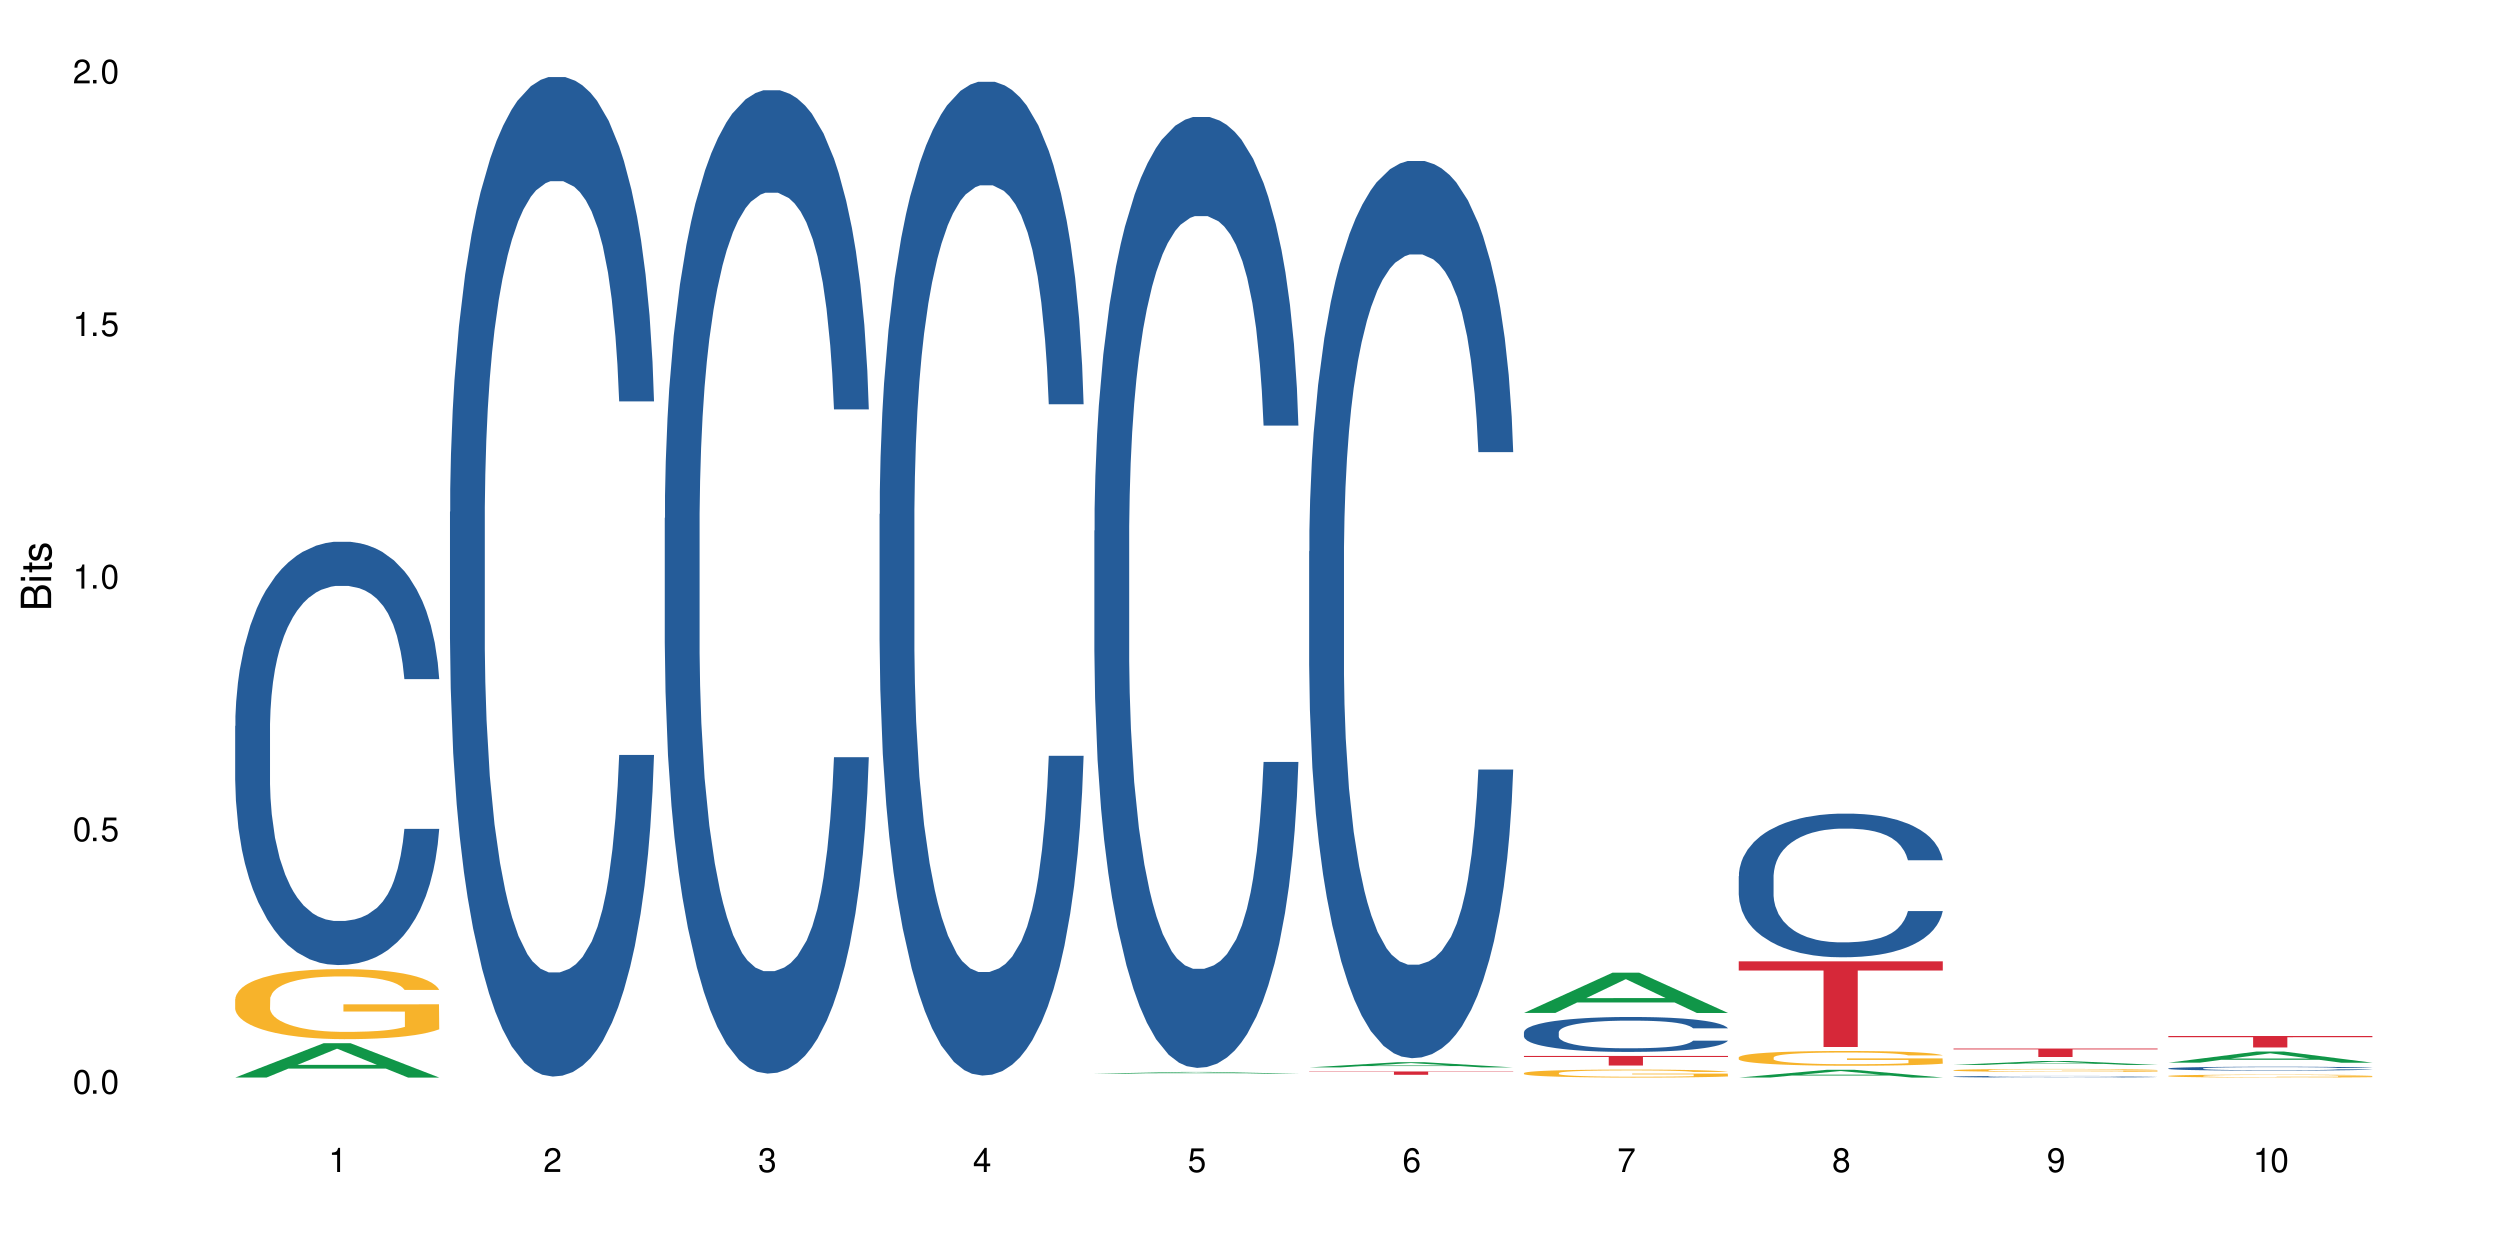 <?xml version="1.0" encoding="UTF-8"?>
<svg xmlns="http://www.w3.org/2000/svg" xmlns:xlink="http://www.w3.org/1999/xlink" width="720" height="360" viewBox="0 0 720 360">
<defs>
<g>
<g id="glyph-0-0">
</g>
<g id="glyph-0-1">
<path d="M 2.641 -6.938 C 2 -6.938 1.422 -6.656 1.078 -6.172 C 0.641 -5.562 0.406 -4.641 0.406 -3.359 C 0.406 -1.016 1.188 0.219 2.641 0.219 C 4.078 0.219 4.859 -1.016 4.859 -3.297 C 4.859 -4.641 4.656 -5.547 4.203 -6.172 C 3.844 -6.656 3.281 -6.938 2.641 -6.938 Z M 2.641 -6.188 C 3.547 -6.188 4 -5.25 4 -3.375 C 4 -1.406 3.562 -0.484 2.625 -0.484 C 1.734 -0.484 1.281 -1.438 1.281 -3.344 C 1.281 -5.25 1.734 -6.188 2.641 -6.188 Z M 2.641 -6.188 "/>
</g>
<g id="glyph-0-2">
<path d="M 1.828 -1 L 0.828 -1 L 0.828 0 L 1.828 0 Z M 1.828 -1 "/>
</g>
<g id="glyph-0-3">
<path d="M 4.562 -6.797 L 1.062 -6.797 L 0.547 -3.094 L 1.328 -3.094 C 1.719 -3.562 2.047 -3.734 2.578 -3.734 C 3.484 -3.734 4.062 -3.109 4.062 -2.094 C 4.062 -1.125 3.484 -0.531 2.578 -0.531 C 1.828 -0.531 1.375 -0.906 1.188 -1.672 L 0.328 -1.672 C 0.453 -1.109 0.547 -0.844 0.75 -0.594 C 1.125 -0.078 1.828 0.219 2.594 0.219 C 3.969 0.219 4.922 -0.781 4.922 -2.219 C 4.922 -3.562 4.031 -4.484 2.719 -4.484 C 2.25 -4.484 1.859 -4.359 1.469 -4.062 L 1.734 -5.969 L 4.562 -5.969 Z M 4.562 -6.797 "/>
</g>
<g id="glyph-0-4">
<path d="M 2.484 -4.938 L 2.484 0 L 3.328 0 L 3.328 -6.938 L 2.766 -6.938 C 2.469 -5.875 2.281 -5.734 0.984 -5.562 L 0.984 -4.938 Z M 2.484 -4.938 "/>
</g>
<g id="glyph-0-5">
<path d="M 4.859 -0.828 L 1.281 -0.828 C 1.359 -1.406 1.672 -1.781 2.5 -2.281 L 3.469 -2.828 C 4.406 -3.344 4.906 -4.062 4.906 -4.906 C 4.906 -5.484 4.672 -6.031 4.266 -6.406 C 3.859 -6.766 3.375 -6.938 2.719 -6.938 C 1.859 -6.938 1.219 -6.625 0.844 -6.031 C 0.609 -5.672 0.5 -5.234 0.484 -4.531 L 1.328 -4.531 C 1.359 -5.016 1.406 -5.281 1.531 -5.516 C 1.75 -5.938 2.188 -6.203 2.703 -6.203 C 3.469 -6.203 4.031 -5.641 4.031 -4.891 C 4.031 -4.344 3.719 -3.859 3.125 -3.516 L 2.234 -3 C 0.812 -2.172 0.406 -1.531 0.328 -0.016 L 4.859 -0.016 Z M 4.859 -0.828 "/>
</g>
<g id="glyph-0-6">
<path d="M 2.125 -3.188 L 2.578 -3.188 C 3.5 -3.188 3.984 -2.766 3.984 -1.922 C 3.984 -1.062 3.469 -0.531 2.594 -0.531 C 1.656 -0.531 1.203 -1 1.156 -2.016 L 0.312 -2.016 C 0.344 -1.453 0.438 -1.094 0.609 -0.781 C 0.953 -0.109 1.625 0.219 2.547 0.219 C 3.953 0.219 4.859 -0.625 4.859 -1.938 C 4.859 -2.828 4.516 -3.297 3.703 -3.594 C 4.344 -3.844 4.656 -4.328 4.656 -5.031 C 4.656 -6.219 3.875 -6.938 2.578 -6.938 C 1.203 -6.938 0.484 -6.172 0.453 -4.703 L 1.297 -4.703 C 1.312 -5.125 1.344 -5.359 1.453 -5.578 C 1.641 -5.969 2.062 -6.203 2.594 -6.203 C 3.344 -6.203 3.797 -5.75 3.797 -5 C 3.797 -4.516 3.609 -4.219 3.25 -4.047 C 3.016 -3.953 2.703 -3.922 2.125 -3.906 Z M 2.125 -3.188 "/>
</g>
<g id="glyph-0-7">
<path d="M 3.141 -1.672 L 3.141 0 L 3.984 0 L 3.984 -1.672 L 4.984 -1.672 L 4.984 -2.438 L 3.984 -2.438 L 3.984 -6.938 L 3.359 -6.938 L 0.266 -2.578 L 0.266 -1.672 Z M 3.141 -2.438 L 1 -2.438 L 3.141 -5.5 Z M 3.141 -2.438 "/>
</g>
<g id="glyph-0-8">
<path d="M 4.781 -5.125 C 4.609 -6.266 3.891 -6.938 2.844 -6.938 C 2.094 -6.938 1.422 -6.578 1.031 -5.953 C 0.594 -5.266 0.406 -4.422 0.406 -3.172 C 0.406 -2 0.578 -1.25 0.984 -0.641 C 1.359 -0.078 1.953 0.219 2.703 0.219 C 3.984 0.219 4.922 -0.75 4.922 -2.094 C 4.922 -3.375 4.062 -4.281 2.844 -4.281 C 2.172 -4.281 1.641 -4.031 1.281 -3.516 C 1.281 -5.234 1.828 -6.188 2.797 -6.188 C 3.391 -6.188 3.797 -5.797 3.938 -5.125 Z M 2.734 -3.531 C 3.547 -3.531 4.062 -2.953 4.062 -2.031 C 4.062 -1.156 3.484 -0.531 2.703 -0.531 C 1.922 -0.531 1.328 -1.188 1.328 -2.078 C 1.328 -2.938 1.906 -3.531 2.734 -3.531 Z M 2.734 -3.531 "/>
</g>
<g id="glyph-0-9">
<path d="M 4.984 -6.797 L 0.438 -6.797 L 0.438 -5.969 L 4.109 -5.969 C 2.5 -3.656 1.828 -2.234 1.328 0 L 2.219 0 C 2.594 -2.172 3.453 -4.047 4.984 -6.094 Z M 4.984 -6.797 "/>
</g>
<g id="glyph-0-10">
<path d="M 3.75 -3.656 C 4.469 -4.094 4.688 -4.438 4.688 -5.078 C 4.688 -6.172 3.844 -6.938 2.641 -6.938 C 1.438 -6.938 0.594 -6.172 0.594 -5.094 C 0.594 -4.438 0.812 -4.094 1.516 -3.656 C 0.734 -3.266 0.359 -2.703 0.359 -1.922 C 0.359 -0.656 1.281 0.219 2.641 0.219 C 3.984 0.219 4.922 -0.656 4.922 -1.922 C 4.922 -2.703 4.531 -3.266 3.75 -3.656 Z M 2.641 -6.188 C 3.359 -6.188 3.812 -5.75 3.812 -5.062 C 3.812 -4.406 3.344 -3.984 2.641 -3.984 C 1.922 -3.984 1.453 -4.406 1.453 -5.078 C 1.453 -5.75 1.922 -6.188 2.641 -6.188 Z M 2.641 -3.266 C 3.484 -3.266 4.062 -2.719 4.062 -1.906 C 4.062 -1.078 3.484 -0.531 2.625 -0.531 C 1.797 -0.531 1.219 -1.094 1.219 -1.906 C 1.219 -2.719 1.781 -3.266 2.641 -3.266 Z M 2.641 -3.266 "/>
</g>
<g id="glyph-0-11">
<path d="M 0.516 -1.578 C 0.672 -0.453 1.406 0.219 2.438 0.219 C 3.188 0.219 3.859 -0.141 4.266 -0.766 C 4.688 -1.453 4.891 -2.297 4.891 -3.547 C 4.891 -4.719 4.703 -5.453 4.312 -6.078 C 3.938 -6.641 3.344 -6.938 2.594 -6.938 C 1.297 -6.938 0.359 -5.969 0.359 -4.625 C 0.359 -3.344 1.234 -2.453 2.453 -2.453 C 3.094 -2.453 3.578 -2.672 4.016 -3.203 C 4 -1.484 3.469 -0.531 2.5 -0.531 C 1.906 -0.531 1.484 -0.906 1.359 -1.578 Z M 2.578 -6.203 C 3.375 -6.203 3.969 -5.531 3.969 -4.641 C 3.969 -3.797 3.391 -3.188 2.547 -3.188 C 1.734 -3.188 1.234 -3.766 1.234 -4.688 C 1.234 -5.562 1.797 -6.203 2.578 -6.203 Z M 2.578 -6.203 "/>
</g>
<g id="glyph-1-0">
</g>
<g id="glyph-1-1">
<path d="M 0 -0.953 L 0 -4.891 C 0 -5.719 -0.234 -6.344 -0.734 -6.797 C -1.188 -7.234 -1.812 -7.469 -2.5 -7.469 C -3.547 -7.469 -4.188 -7 -4.625 -5.875 C -4.984 -6.688 -5.625 -7.094 -6.531 -7.094 C -7.172 -7.094 -7.734 -6.859 -8.141 -6.391 C -8.562 -5.922 -8.75 -5.344 -8.75 -4.5 L -8.75 -0.953 Z M -4.984 -2.062 L -7.766 -2.062 L -7.766 -4.219 C -7.766 -4.844 -7.688 -5.203 -7.453 -5.5 C -7.219 -5.812 -6.859 -5.969 -6.375 -5.969 C -5.891 -5.969 -5.531 -5.812 -5.297 -5.5 C -5.062 -5.203 -4.984 -4.844 -4.984 -4.219 Z M -0.984 -2.062 L -4 -2.062 L -4 -4.781 C -4 -5.766 -3.438 -6.359 -2.484 -6.359 C -1.547 -6.359 -0.984 -5.766 -0.984 -4.781 Z M -0.984 -2.062 "/>
</g>
<g id="glyph-1-2">
<path d="M -6.281 -1.797 L -6.281 -0.797 L 0 -0.797 L 0 -1.797 Z M -8.75 -1.797 L -8.75 -0.797 L -7.484 -0.797 L -7.484 -1.797 Z M -8.75 -1.797 "/>
</g>
<g id="glyph-1-3">
<path d="M -6.281 -3.047 L -6.281 -2.016 L -8.016 -2.016 L -8.016 -1.016 L -6.281 -1.016 L -6.281 -0.172 L -5.469 -0.172 L -5.469 -1.016 L -0.719 -1.016 C -0.078 -1.016 0.281 -1.453 0.281 -2.234 C 0.281 -2.5 0.25 -2.719 0.188 -3.047 L -0.641 -3.047 C -0.609 -2.906 -0.594 -2.766 -0.594 -2.562 C -0.594 -2.141 -0.719 -2.016 -1.156 -2.016 L -5.469 -2.016 L -5.469 -3.047 Z M -6.281 -3.047 "/>
</g>
<g id="glyph-1-4">
<path d="M -4.531 -5.25 C -5.766 -5.25 -6.469 -4.422 -6.469 -2.969 C -6.469 -1.516 -5.719 -0.562 -4.547 -0.562 C -3.562 -0.562 -3.094 -1.062 -2.734 -2.562 L -2.516 -3.484 C -2.344 -4.188 -2.094 -4.469 -1.641 -4.469 C -1.047 -4.469 -0.641 -3.875 -0.641 -3 C -0.641 -2.453 -0.797 -2 -1.062 -1.75 C -1.25 -1.594 -1.422 -1.531 -1.875 -1.469 L -1.875 -0.406 C -0.422 -0.453 0.281 -1.266 0.281 -2.922 C 0.281 -4.5 -0.5 -5.516 -1.719 -5.516 C -2.656 -5.516 -3.172 -4.984 -3.469 -3.734 L -3.703 -2.766 C -3.891 -1.953 -4.156 -1.609 -4.594 -1.609 C -5.188 -1.609 -5.547 -2.125 -5.547 -2.938 C -5.547 -3.75 -5.203 -4.172 -4.531 -4.203 Z M -4.531 -5.25 "/>
</g>
</g>
</defs>
<rect x="-72" y="-36" width="864" height="432" fill="rgb(100%, 100%, 100%)" fill-opacity="1"/>
<path fill-rule="nonzero" fill="rgb(6.275%, 58.824%, 28.235%)" fill-opacity="1" d="M 67.73 310.328 L 67.793 310.32 L 93.223 300.438 L 100.945 300.438 L 126.5 310.34 L 117.52 310.34 L 111.117 307.754 L 83.051 307.754 L 76.773 310.328 L 67.73 310.328 L 85.75 306.684 L 108.543 306.676 L 97.176 302.055 L 97.051 302.047 L 96.926 302.074 L 85.688 306.676 L 85.75 306.684 Z M 67.73 310.328 "/>
<path fill-rule="nonzero" fill="rgb(14.51%, 36.078%, 60%)" fill-opacity="1" d="M 67.73 209.078 L 67.801 208.969 L 67.801 206.293 L 68.02 202.059 L 68.52 196.711 L 69.02 193.031 L 70.312 186.457 L 72.102 180.109 L 73.965 175.203 L 75.328 172.309 L 76.547 170.078 L 79.34 165.957 L 81.133 163.84 L 83.066 161.945 L 85.434 160.051 L 87.152 158.938 L 91.023 157.152 L 93.891 156.375 L 96.113 156.039 L 100.914 156.039 L 103.781 156.484 L 105.859 157.043 L 108.152 157.934 L 110.086 158.938 L 113.457 161.387 L 116.465 164.508 L 117.828 166.289 L 119.977 169.746 L 121.625 173.086 L 122.773 175.984 L 124.062 180.109 L 125.207 185.121 L 126.07 190.805 L 126.5 195.598 L 116.465 195.598 L 115.965 191.141 L 115.391 187.684 L 114.316 183.117 L 113.238 179.887 L 111.734 176.652 L 110.375 174.535 L 108.512 172.418 L 106.863 171.082 L 105.141 170.078 L 103.492 169.41 L 100.34 168.742 L 96.684 168.742 L 95.324 168.965 L 92.527 169.855 L 91.023 170.637 L 88.871 172.195 L 87.367 173.645 L 85.578 175.875 L 84.359 177.77 L 82.852 180.664 L 81.777 183.227 L 80.559 186.906 L 79.844 189.691 L 79.199 192.809 L 78.625 196.488 L 78.195 200.387 L 77.906 204.512 L 77.766 208.52 L 77.766 225.793 L 77.906 229.805 L 78.266 234.484 L 79.199 241.281 L 80.559 247.188 L 82.137 251.867 L 83.641 255.207 L 84.5 256.77 L 85.648 258.551 L 87.441 260.781 L 90.02 263.008 L 91.523 263.898 L 93.816 264.793 L 96.184 265.238 L 99.336 265.238 L 102.133 264.793 L 103.996 264.234 L 105.93 263.344 L 108.582 261.449 L 110.23 259.664 L 111.664 257.547 L 112.738 255.43 L 113.457 253.648 L 114.531 250.195 L 115.391 246.406 L 116.035 242.508 L 116.465 238.719 L 126.5 238.719 L 126.07 243.176 L 125.422 247.52 L 124.777 250.75 L 123.777 254.652 L 122.629 258.105 L 120.98 262.004 L 119.617 264.566 L 117.828 267.355 L 116.18 269.473 L 114.387 271.363 L 111.734 273.594 L 110.016 274.707 L 108.152 275.711 L 105.93 276.602 L 103.137 277.383 L 100.125 277.828 L 97.328 277.938 L 94.32 277.715 L 92.098 277.27 L 89.16 276.27 L 85.504 274.262 L 82.852 272.145 L 80.773 270.027 L 78.984 267.801 L 76.977 264.793 L 74.395 259.887 L 72.82 256.102 L 71.746 252.98 L 70.527 248.633 L 69.664 244.734 L 68.664 238.496 L 67.945 230.582 L 67.73 224.453 Z M 67.73 209.078 "/>
<path fill-rule="nonzero" fill="rgb(96.863%, 70.196%, 16.863%)" fill-opacity="1" d="M 67.73 287.742 L 67.801 287.723 L 67.801 287.355 L 68.09 286.523 L 68.805 285.383 L 69.738 284.441 L 70.742 283.703 L 71.387 283.316 L 72.461 282.766 L 73.395 282.359 L 75.758 281.531 L 78.77 280.754 L 80.418 280.422 L 82.281 280.109 L 84.93 279.762 L 86.148 279.633 L 89.875 279.336 L 94.105 279.152 L 98.762 279.098 L 100.914 279.113 L 103.852 279.188 L 107.863 279.391 L 110.16 279.574 L 111.949 279.762 L 113.812 280 L 116.105 280.367 L 118.258 280.812 L 119.977 281.254 L 121.695 281.805 L 123.129 282.395 L 124.348 283.039 L 125.422 283.816 L 126.07 284.461 L 126.5 285.105 L 116.535 285.105 L 115.965 284.461 L 115.32 283.961 L 114.242 283.355 L 113.168 282.91 L 112.094 282.562 L 110.086 282.082 L 108.367 281.789 L 106.215 281.531 L 104.137 281.363 L 101.773 281.254 L 100.34 281.215 L 96.543 281.215 L 93.102 281.344 L 91.094 281.492 L 89.66 281.641 L 87.656 281.918 L 86.438 282.137 L 85.719 282.285 L 83.57 282.855 L 82.137 283.371 L 81.348 283.723 L 80.344 284.277 L 79.629 284.773 L 78.84 285.512 L 78.41 286.062 L 77.836 287.316 L 77.766 290.637 L 77.98 291.336 L 78.41 292.09 L 78.984 292.754 L 79.844 293.453 L 80.703 293.988 L 82.207 294.707 L 83.496 295.188 L 84.5 295.5 L 86.438 296 L 87.227 296.164 L 89.09 296.496 L 91.023 296.754 L 93.387 296.977 L 95.18 297.086 L 98.047 297.18 L 101.703 297.18 L 106 297.066 L 108.727 296.922 L 110.59 296.773 L 111.809 296.645 L 113.312 296.441 L 114.387 296.258 L 115.391 296.055 L 116.609 295.742 L 116.609 291.336 L 98.906 291.316 L 98.906 289.254 L 126.426 289.234 L 126.5 296.441 L 124.992 296.938 L 123.129 297.418 L 121.34 297.785 L 119.477 298.102 L 116.824 298.449 L 114.672 298.672 L 111.375 298.93 L 108.367 299.094 L 105.215 299.207 L 102.418 299.262 L 99.121 299.281 L 96.184 299.242 L 93.031 299.133 L 90.52 298.984 L 88.227 298.801 L 85.934 298.562 L 83.066 298.172 L 81.203 297.859 L 79.27 297.473 L 77.336 297.012 L 75.613 296.516 L 74.469 296.129 L 73.32 295.684 L 72.102 295.133 L 70.957 294.504 L 70.098 293.934 L 69.309 293.289 L 68.734 292.68 L 68.16 291.852 L 67.875 291.188 L 67.73 290.617 Z M 67.73 287.742 "/>
<path fill-rule="nonzero" fill="rgb(14.51%, 36.078%, 60%)" fill-opacity="1" d="M 129.594 147.438 L 129.664 147.172 L 129.664 140.859 L 129.879 130.859 L 130.379 118.23 L 130.883 109.547 L 132.172 94.023 L 133.965 79.023 L 135.828 67.445 L 137.188 60.605 L 138.406 55.344 L 141.203 45.605 L 142.992 40.609 L 144.93 36.133 L 147.293 31.66 L 149.016 29.031 L 152.883 24.82 L 155.75 22.977 L 157.973 22.188 L 162.773 22.188 L 165.641 23.242 L 167.719 24.559 L 170.012 26.66 L 171.949 29.031 L 175.316 34.82 L 178.324 42.188 L 179.688 46.395 L 181.836 54.555 L 183.484 62.445 L 184.633 69.289 L 185.922 79.023 L 187.07 90.863 L 187.93 104.285 L 188.359 115.598 L 178.324 115.598 L 177.824 105.074 L 177.25 96.918 L 176.176 86.129 L 175.102 78.496 L 173.598 70.867 L 172.234 65.867 L 170.371 60.867 L 168.723 57.711 L 167.004 55.344 L 165.355 53.766 L 162.199 52.184 L 158.547 52.184 L 157.184 52.711 L 154.391 54.816 L 152.883 56.66 L 150.734 60.344 L 149.23 63.762 L 147.438 69.023 L 146.219 73.5 L 144.715 80.34 L 143.641 86.391 L 142.422 95.074 L 141.703 101.652 L 141.059 109.02 L 140.484 117.703 L 140.055 126.914 L 139.77 136.648 L 139.625 146.121 L 139.625 186.906 L 139.77 196.379 L 140.129 207.43 L 141.059 223.48 L 142.422 237.426 L 143.996 248.477 L 145.504 256.371 L 146.363 260.055 L 147.508 264.266 L 149.301 269.527 L 151.879 274.789 L 153.387 276.895 L 155.68 279 L 158.043 280.055 L 161.199 280.055 L 163.992 279 L 165.855 277.684 L 167.789 275.578 L 170.441 271.105 L 172.09 266.895 L 173.523 261.898 L 174.598 256.898 L 175.316 252.688 L 176.391 244.531 L 177.25 235.586 L 177.895 226.375 L 178.324 217.43 L 188.359 217.43 L 187.93 227.953 L 187.285 238.215 L 186.641 245.848 L 185.637 255.055 L 184.488 263.211 L 182.84 272.422 L 181.48 278.473 L 179.688 285.051 L 178.039 290.051 L 176.246 294.523 L 173.598 299.789 L 171.875 302.418 L 170.012 304.785 L 167.789 306.891 L 164.996 308.734 L 161.984 309.785 L 159.191 310.051 L 156.18 309.523 L 153.957 308.469 L 151.02 306.102 L 147.367 301.367 L 144.715 296.367 L 142.637 291.367 L 140.844 286.105 L 138.836 279 L 136.258 267.422 L 134.68 258.477 L 133.605 251.109 L 132.387 240.848 L 131.527 231.637 L 130.523 216.902 L 129.809 198.219 L 129.594 183.75 Z M 129.594 147.438 "/>
<path fill-rule="nonzero" fill="rgb(14.51%, 36.078%, 60%)" fill-opacity="1" d="M 191.453 149.223 L 191.523 148.961 L 191.523 142.75 L 191.738 132.914 L 192.242 120.488 L 192.742 111.945 L 194.031 96.672 L 195.824 81.918 L 197.688 70.527 L 199.051 63.797 L 200.27 58.621 L 203.062 49.043 L 204.855 44.125 L 206.789 39.723 L 209.156 35.324 L 210.875 32.734 L 214.746 28.594 L 217.613 26.781 L 219.832 26.004 L 224.637 26.004 L 227.5 27.039 L 229.582 28.332 L 231.875 30.406 L 233.809 32.734 L 237.176 38.43 L 240.188 45.676 L 241.547 49.82 L 243.699 57.844 L 245.348 65.609 L 246.492 72.34 L 247.785 81.918 L 248.93 93.566 L 249.789 106.77 L 250.219 117.898 L 240.188 117.898 L 239.684 107.543 L 239.113 99.52 L 238.035 88.906 L 236.961 81.398 L 235.457 73.895 L 234.094 68.977 L 232.23 64.055 L 230.582 60.949 L 228.863 58.621 L 227.215 57.066 L 224.062 55.516 L 220.406 55.516 L 219.043 56.031 L 216.25 58.102 L 214.746 59.914 L 212.594 63.539 L 211.09 66.902 L 209.297 72.082 L 208.078 76.48 L 206.574 83.211 L 205.5 89.164 L 204.281 97.707 L 203.566 104.18 L 202.918 111.426 L 202.348 119.969 L 201.918 129.031 L 201.629 138.609 L 201.484 147.926 L 201.484 188.051 L 201.629 197.367 L 201.988 208.242 L 202.918 224.031 L 204.281 237.75 L 205.859 248.621 L 207.363 256.391 L 208.223 260.012 L 209.371 264.156 L 211.16 269.332 L 213.742 274.508 L 215.246 276.578 L 217.539 278.652 L 219.906 279.688 L 223.059 279.688 L 225.852 278.652 L 227.715 277.355 L 229.652 275.285 L 232.305 270.887 L 233.953 266.742 L 235.387 261.824 L 236.461 256.906 L 237.176 252.766 L 238.254 244.738 L 239.113 235.938 L 239.758 226.879 L 240.188 218.078 L 250.219 218.078 L 249.789 228.434 L 249.145 238.527 L 248.5 246.035 L 247.496 255.094 L 246.352 263.117 L 244.703 272.18 L 243.34 278.133 L 241.547 284.605 L 239.898 289.523 L 238.109 293.922 L 235.457 299.102 L 233.738 301.688 L 231.875 304.02 L 229.652 306.09 L 226.855 307.902 L 223.848 308.938 L 221.051 309.195 L 218.043 308.68 L 215.82 307.645 L 212.883 305.312 L 209.227 300.652 L 206.574 295.734 L 204.496 290.816 L 202.703 285.641 L 200.699 278.652 L 198.117 267.262 L 196.543 258.461 L 195.465 251.211 L 194.246 241.117 L 193.387 232.055 L 192.383 217.559 L 191.668 199.18 L 191.453 184.945 Z M 191.453 149.223 "/>
<path fill-rule="nonzero" fill="rgb(14.51%, 36.078%, 60%)" fill-opacity="1" d="M 253.312 148.086 L 253.387 147.824 L 253.387 141.543 L 253.602 131.602 L 254.102 119.047 L 254.605 110.414 L 255.895 94.977 L 257.684 80.066 L 259.547 68.555 L 260.91 61.754 L 262.129 56.52 L 264.922 46.84 L 266.715 41.871 L 268.652 37.422 L 271.016 32.977 L 272.734 30.359 L 276.605 26.172 L 279.473 24.34 L 281.695 23.559 L 286.496 23.559 L 289.363 24.602 L 291.441 25.91 L 293.734 28.004 L 295.668 30.359 L 299.039 36.113 L 302.047 43.441 L 303.41 47.625 L 305.559 55.734 L 307.207 63.582 L 308.355 70.387 L 309.645 80.066 L 310.793 91.84 L 311.652 105.18 L 312.082 116.43 L 302.047 116.43 L 301.547 105.965 L 300.973 97.855 L 299.898 87.129 L 298.824 79.543 L 297.316 71.957 L 295.957 66.984 L 294.094 62.016 L 292.445 58.875 L 290.723 56.52 L 289.074 54.949 L 285.922 53.379 L 282.266 53.379 L 280.906 53.902 L 278.109 55.996 L 276.605 57.828 L 274.457 61.492 L 272.949 64.891 L 271.16 70.125 L 269.941 74.57 L 268.434 81.375 L 267.359 87.391 L 266.141 96.023 L 265.426 102.562 L 264.781 109.891 L 264.207 118.523 L 263.777 127.68 L 263.492 137.359 L 263.348 146.777 L 263.348 187.328 L 263.492 196.746 L 263.848 207.734 L 264.781 223.691 L 266.141 237.559 L 267.719 248.547 L 269.223 256.395 L 270.082 260.055 L 271.23 264.242 L 273.023 269.473 L 275.602 274.707 L 277.105 276.801 L 279.402 278.891 L 281.766 279.938 L 284.918 279.938 L 287.715 278.891 L 289.578 277.586 L 291.512 275.492 L 294.164 271.043 L 295.812 266.859 L 297.246 261.887 L 298.32 256.918 L 299.039 252.73 L 300.113 244.621 L 300.973 235.727 L 301.617 226.57 L 302.047 217.676 L 312.082 217.676 L 311.652 228.141 L 311.008 238.344 L 310.363 245.93 L 309.359 255.086 L 308.211 263.195 L 306.562 272.352 L 305.203 278.367 L 303.41 284.91 L 301.762 289.879 L 299.969 294.328 L 297.316 299.559 L 295.598 302.176 L 293.734 304.531 L 291.512 306.625 L 288.719 308.453 L 285.707 309.5 L 282.914 309.762 L 279.902 309.238 L 277.68 308.191 L 274.742 305.84 L 271.086 301.129 L 268.434 296.16 L 266.355 291.188 L 264.566 285.957 L 262.559 278.891 L 259.98 267.383 L 258.402 258.484 L 257.328 251.16 L 256.109 240.957 L 255.25 231.801 L 254.246 217.152 L 253.527 198.578 L 253.312 184.188 Z M 253.312 148.086 "/>
<path fill-rule="nonzero" fill="rgb(6.275%, 58.824%, 28.235%)" fill-opacity="1" d="M 315.176 309.227 L 315.238 309.227 L 340.664 308.715 L 348.387 308.715 L 373.941 309.227 L 364.965 309.227 L 358.559 309.094 L 330.496 309.094 L 324.215 309.227 L 315.176 309.227 L 333.195 309.039 L 355.984 309.039 L 344.621 308.801 L 344.496 308.797 L 344.371 308.801 L 333.133 309.039 L 333.195 309.039 Z M 315.176 309.227 "/>
<path fill-rule="nonzero" fill="rgb(14.51%, 36.078%, 60%)" fill-opacity="1" d="M 315.176 152.859 L 315.246 152.609 L 315.246 146.602 L 315.461 137.086 L 315.961 125.07 L 316.465 116.812 L 317.754 102.043 L 319.547 87.773 L 321.41 76.758 L 322.77 70.25 L 323.988 65.246 L 326.785 55.984 L 328.578 51.227 L 330.512 46.973 L 332.875 42.715 L 334.598 40.211 L 338.465 36.207 L 341.332 34.453 L 343.555 33.703 L 348.355 33.703 L 351.223 34.707 L 353.301 35.957 L 355.594 37.961 L 357.531 40.211 L 360.898 45.719 L 363.91 52.73 L 365.27 56.734 L 367.422 64.492 L 369.07 72.004 L 370.215 78.512 L 371.504 87.773 L 372.652 99.039 L 373.512 111.805 L 373.941 122.57 L 363.91 122.57 L 363.406 112.555 L 362.832 104.797 L 361.758 94.531 L 360.684 87.273 L 359.18 80.016 L 357.816 75.258 L 355.953 70.5 L 354.305 67.496 L 352.586 65.246 L 350.938 63.742 L 347.785 62.242 L 344.129 62.242 L 342.766 62.742 L 339.973 64.742 L 338.465 66.496 L 336.316 70 L 334.812 73.254 L 333.02 78.262 L 331.801 82.516 L 330.297 89.027 L 329.223 94.781 L 328.004 103.043 L 327.285 109.301 L 326.641 116.312 L 326.066 124.57 L 325.637 133.332 L 325.352 142.594 L 325.207 151.605 L 325.207 190.406 L 325.352 199.418 L 325.711 209.934 L 326.641 225.203 L 328.004 238.469 L 329.578 248.984 L 331.086 256.492 L 331.945 259.996 L 333.09 264.004 L 334.883 269.008 L 337.465 274.016 L 338.969 276.016 L 341.262 278.02 L 343.625 279.02 L 346.781 279.02 L 349.574 278.02 L 351.438 276.77 L 353.375 274.766 L 356.023 270.512 L 357.672 266.504 L 359.105 261.75 L 360.184 256.992 L 360.898 252.988 L 361.973 245.227 L 362.832 236.715 L 363.48 227.957 L 363.91 219.445 L 373.941 219.445 L 373.512 229.457 L 372.867 239.219 L 372.223 246.48 L 371.219 255.242 L 370.07 263 L 368.422 271.762 L 367.062 277.52 L 365.27 283.777 L 363.621 288.535 L 361.832 292.789 L 359.18 297.797 L 357.457 300.301 L 355.594 302.551 L 353.375 304.555 L 350.578 306.309 L 347.57 307.309 L 344.773 307.559 L 341.762 307.059 L 339.543 306.055 L 336.602 303.805 L 332.949 299.297 L 330.297 294.543 L 328.219 289.785 L 326.426 284.777 L 324.418 278.02 L 321.84 267.008 L 320.262 258.496 L 319.188 251.484 L 317.969 241.723 L 317.109 232.961 L 316.105 218.945 L 315.391 201.172 L 315.176 187.402 Z M 315.176 152.859 "/>
<path fill-rule="nonzero" fill="rgb(6.275%, 58.824%, 28.235%)" fill-opacity="1" d="M 377.035 307.414 L 377.098 307.414 L 402.527 305.918 L 410.25 305.918 L 435.805 307.418 L 426.824 307.418 L 420.422 307.023 L 392.355 307.023 L 386.078 307.414 L 377.035 307.414 L 395.055 306.863 L 417.848 306.863 L 406.48 306.164 L 406.355 306.16 L 406.23 306.164 L 394.992 306.863 L 395.055 306.863 Z M 377.035 307.414 "/>
<path fill-rule="nonzero" fill="rgb(14.51%, 36.078%, 60%)" fill-opacity="1" d="M 377.035 158.789 L 377.105 158.555 L 377.105 152.887 L 377.32 143.91 L 377.824 132.574 L 378.324 124.777 L 379.617 110.844 L 381.406 97.379 L 383.27 86.988 L 384.633 80.844 L 385.852 76.121 L 388.645 67.383 L 390.438 62.895 L 392.371 58.879 L 394.738 54.863 L 396.457 52.504 L 400.328 48.723 L 403.195 47.07 L 405.414 46.359 L 410.219 46.359 L 413.086 47.305 L 415.164 48.488 L 417.457 50.375 L 419.391 52.504 L 422.758 57.699 L 425.77 64.312 L 427.133 68.09 L 429.281 75.414 L 430.93 82.5 L 432.078 88.641 L 433.367 97.379 L 434.512 108.008 L 435.375 120.055 L 435.805 130.211 L 425.77 130.211 L 425.27 120.762 L 424.695 113.441 L 423.621 103.758 L 422.543 96.906 L 421.039 90.059 L 419.68 85.57 L 417.816 81.082 L 416.168 78.246 L 414.445 76.121 L 412.797 74.703 L 409.645 73.289 L 405.988 73.289 L 404.629 73.762 L 401.832 75.648 L 400.328 77.301 L 398.176 80.609 L 396.672 83.68 L 394.879 88.402 L 393.664 92.418 L 392.156 98.559 L 391.082 103.992 L 389.863 111.789 L 389.148 117.691 L 388.504 124.305 L 387.93 132.102 L 387.5 140.367 L 387.211 149.105 L 387.07 157.609 L 387.07 194.219 L 387.211 202.723 L 387.57 212.645 L 388.504 227.051 L 389.863 239.57 L 391.441 249.488 L 392.945 256.574 L 393.805 259.883 L 394.953 263.66 L 396.742 268.387 L 399.324 273.109 L 400.828 275 L 403.121 276.891 L 405.488 277.832 L 408.641 277.832 L 411.438 276.891 L 413.301 275.707 L 415.234 273.816 L 417.887 269.805 L 419.535 266.023 L 420.969 261.535 L 422.043 257.047 L 422.758 253.27 L 423.836 245.945 L 424.695 237.918 L 425.34 229.648 L 425.77 221.617 L 435.805 221.617 L 435.375 231.066 L 434.727 240.277 L 434.082 247.129 L 433.078 255.395 L 431.934 262.719 L 430.285 270.984 L 428.922 276.418 L 427.133 282.32 L 425.484 286.809 L 423.691 290.824 L 421.039 295.547 L 419.32 297.91 L 417.457 300.035 L 415.234 301.926 L 412.438 303.578 L 409.43 304.523 L 406.633 304.762 L 403.625 304.289 L 401.402 303.344 L 398.465 301.219 L 394.809 296.965 L 392.156 292.477 L 390.078 287.988 L 388.289 283.266 L 386.281 276.891 L 383.699 266.496 L 382.125 258.465 L 381.047 251.852 L 379.832 242.641 L 378.969 234.375 L 377.969 221.145 L 377.25 204.375 L 377.035 191.387 Z M 377.035 158.789 "/>
<path fill-rule="nonzero" fill="rgb(83.922%, 15.686%, 22.353%)" fill-opacity="1" d="M 377.035 308.574 L 435.805 308.574 L 435.805 308.676 L 411.312 308.68 L 411.312 309.543 L 401.457 309.543 L 401.457 308.68 L 401.312 308.676 L 377.035 308.676 Z M 377.035 308.574 "/>
<path fill-rule="nonzero" fill="rgb(6.275%, 58.824%, 28.235%)" fill-opacity="1" d="M 438.895 291.727 L 438.957 291.715 L 464.387 280.137 L 472.109 280.137 L 497.664 291.738 L 488.688 291.738 L 482.281 288.711 L 454.215 288.711 L 447.938 291.727 L 438.895 291.727 L 456.914 287.457 L 479.707 287.445 L 468.344 282.035 L 468.219 282.023 L 468.09 282.055 L 456.852 287.445 L 456.914 287.457 Z M 438.895 291.727 "/>
<path fill-rule="nonzero" fill="rgb(14.51%, 36.078%, 60%)" fill-opacity="1" d="M 438.895 297.273 L 438.969 297.262 L 438.969 297.043 L 439.184 296.691 L 439.684 296.25 L 440.188 295.949 L 441.477 295.406 L 443.27 294.883 L 445.133 294.477 L 446.492 294.238 L 447.711 294.055 L 450.508 293.715 L 452.297 293.539 L 454.234 293.383 L 456.598 293.227 L 458.316 293.133 L 462.188 292.988 L 465.055 292.922 L 467.277 292.895 L 472.078 292.895 L 474.945 292.934 L 477.023 292.977 L 479.316 293.051 L 481.254 293.133 L 484.621 293.336 L 487.629 293.594 L 488.992 293.742 L 491.141 294.027 L 492.789 294.301 L 493.938 294.543 L 495.227 294.883 L 496.375 295.297 L 497.234 295.766 L 497.664 296.16 L 487.629 296.16 L 487.129 295.793 L 486.555 295.508 L 485.48 295.129 L 484.406 294.863 L 482.898 294.598 L 481.539 294.422 L 479.676 294.246 L 478.027 294.137 L 476.309 294.055 L 474.66 294 L 471.504 293.945 L 467.852 293.945 L 466.488 293.961 L 463.691 294.035 L 462.188 294.102 L 460.039 294.227 L 458.535 294.348 L 456.742 294.531 L 455.523 294.688 L 454.02 294.926 L 452.941 295.141 L 451.727 295.441 L 451.008 295.672 L 450.363 295.93 L 449.789 296.234 L 449.359 296.555 L 449.074 296.895 L 448.93 297.227 L 448.93 298.652 L 449.074 298.984 L 449.43 299.367 L 450.363 299.93 L 451.727 300.418 L 453.301 300.805 L 454.805 301.078 L 455.668 301.207 L 456.812 301.355 L 458.605 301.539 L 461.184 301.723 L 462.691 301.797 L 464.984 301.871 L 467.348 301.906 L 470.5 301.906 L 473.297 301.871 L 475.16 301.824 L 477.094 301.75 L 479.746 301.594 L 481.395 301.445 L 482.828 301.273 L 483.902 301.098 L 484.621 300.949 L 485.695 300.664 L 486.555 300.352 L 487.199 300.031 L 487.629 299.719 L 497.664 299.719 L 497.234 300.086 L 496.59 300.445 L 495.945 300.711 L 494.941 301.035 L 493.793 301.316 L 492.145 301.641 L 490.785 301.852 L 488.992 302.082 L 487.344 302.258 L 485.551 302.414 L 482.898 302.598 L 481.18 302.688 L 479.316 302.77 L 477.094 302.844 L 474.301 302.91 L 471.289 302.945 L 468.496 302.957 L 465.484 302.938 L 463.262 302.898 L 460.324 302.816 L 456.668 302.652 L 454.02 302.477 L 451.941 302.301 L 450.148 302.117 L 448.141 301.871 L 445.562 301.465 L 443.984 301.152 L 442.91 300.895 L 441.691 300.535 L 440.832 300.215 L 439.828 299.699 L 439.109 299.047 L 438.895 298.543 Z M 438.895 297.273 "/>
<path fill-rule="nonzero" fill="rgb(96.863%, 70.196%, 16.863%)" fill-opacity="1" d="M 438.895 309.023 L 438.969 309.023 L 438.969 308.98 L 439.254 308.887 L 439.973 308.758 L 440.902 308.648 L 441.906 308.566 L 442.551 308.52 L 443.625 308.457 L 444.559 308.41 L 446.922 308.316 L 449.934 308.23 L 451.582 308.191 L 453.445 308.156 L 456.098 308.117 L 457.316 308.102 L 461.043 308.066 L 465.27 308.047 L 469.93 308.039 L 472.078 308.043 L 475.016 308.051 L 479.031 308.074 L 481.324 308.094 L 483.117 308.117 L 484.98 308.145 L 487.273 308.184 L 489.422 308.234 L 491.141 308.285 L 492.863 308.348 L 494.297 308.414 L 495.516 308.488 L 496.59 308.578 L 497.234 308.652 L 497.664 308.723 L 487.703 308.723 L 487.129 308.652 L 486.484 308.594 L 485.41 308.523 L 484.332 308.477 L 483.258 308.434 L 481.254 308.379 L 479.531 308.348 L 477.383 308.316 L 475.305 308.297 L 472.938 308.285 L 471.504 308.281 L 467.707 308.281 L 464.266 308.297 L 462.262 308.312 L 460.828 308.328 L 458.82 308.359 L 457.602 308.387 L 456.887 308.402 L 454.734 308.469 L 453.301 308.527 L 452.512 308.566 L 451.512 308.629 L 450.793 308.688 L 450.004 308.77 L 449.574 308.832 L 449 308.977 L 448.93 309.355 L 449.145 309.434 L 449.574 309.52 L 450.148 309.598 L 451.008 309.676 L 451.867 309.738 L 453.375 309.82 L 454.664 309.871 L 455.668 309.91 L 457.602 309.965 L 458.391 309.984 L 460.254 310.023 L 462.188 310.051 L 464.555 310.078 L 466.344 310.09 L 469.211 310.102 L 472.867 310.102 L 477.168 310.086 L 479.891 310.07 L 481.754 310.055 L 482.973 310.039 L 484.477 310.016 L 485.551 309.996 L 486.555 309.973 L 487.773 309.938 L 487.773 309.434 L 470.07 309.434 L 470.07 309.195 L 497.594 309.195 L 497.664 310.016 L 496.16 310.074 L 494.297 310.129 L 492.504 310.168 L 490.641 310.203 L 487.988 310.246 L 485.84 310.27 L 482.543 310.301 L 479.531 310.316 L 476.379 310.332 L 473.582 310.336 L 470.285 310.34 L 467.348 310.336 L 464.195 310.324 L 461.688 310.305 L 459.395 310.285 L 457.102 310.258 L 454.234 310.215 L 452.371 310.176 L 450.434 310.133 L 448.5 310.082 L 446.781 310.023 L 445.633 309.98 L 444.484 309.93 L 443.27 309.867 L 442.121 309.797 L 441.262 309.73 L 440.473 309.656 L 439.898 309.586 L 439.328 309.492 L 439.039 309.418 L 438.895 309.352 Z M 438.895 309.023 "/>
<path fill-rule="nonzero" fill="rgb(83.922%, 15.686%, 22.353%)" fill-opacity="1" d="M 438.895 304.113 L 497.664 304.113 L 497.664 304.41 L 473.172 304.41 L 473.172 306.883 L 463.316 306.883 L 463.316 304.414 L 463.176 304.41 L 438.895 304.41 Z M 438.895 304.113 "/>
<path fill-rule="nonzero" fill="rgb(6.275%, 58.824%, 28.235%)" fill-opacity="1" d="M 500.758 310.336 L 500.82 310.336 L 526.25 308.094 L 533.973 308.094 L 559.523 310.34 L 550.547 310.34 L 544.141 309.754 L 516.078 309.754 L 509.797 310.336 L 500.758 310.336 L 518.777 309.512 L 541.566 309.508 L 530.203 308.461 L 530.078 308.461 L 529.953 308.465 L 518.715 309.508 L 518.777 309.512 Z M 500.758 310.336 "/>
<path fill-rule="nonzero" fill="rgb(14.51%, 36.078%, 60%)" fill-opacity="1" d="M 500.758 252.34 L 500.828 252.301 L 500.828 251.395 L 501.043 249.957 L 501.547 248.145 L 502.047 246.895 L 503.336 244.664 L 505.129 242.508 L 506.992 240.844 L 508.355 239.863 L 509.57 239.105 L 512.367 237.707 L 514.16 236.988 L 516.094 236.348 L 518.461 235.703 L 520.18 235.324 L 524.051 234.719 L 526.914 234.457 L 529.137 234.344 L 533.938 234.344 L 536.805 234.492 L 538.883 234.684 L 541.18 234.984 L 543.113 235.324 L 546.48 236.156 L 549.492 237.215 L 550.852 237.82 L 553.004 238.992 L 554.652 240.129 L 555.797 241.109 L 557.09 242.508 L 558.234 244.211 L 559.094 246.141 L 559.523 247.766 L 549.492 247.766 L 548.988 246.254 L 548.418 245.082 L 547.34 243.531 L 546.266 242.434 L 544.762 241.336 L 543.398 240.617 L 541.535 239.898 L 539.887 239.445 L 538.168 239.105 L 536.52 238.879 L 533.367 238.652 L 529.711 238.652 L 528.348 238.727 L 525.555 239.031 L 524.051 239.297 L 521.898 239.824 L 520.395 240.316 L 518.602 241.074 L 517.383 241.715 L 515.879 242.699 L 514.805 243.566 L 513.586 244.816 L 512.867 245.762 L 512.223 246.82 L 511.652 248.066 L 511.219 249.391 L 510.934 250.789 L 510.789 252.148 L 510.789 258.012 L 510.934 259.371 L 511.293 260.961 L 512.223 263.266 L 513.586 265.27 L 515.164 266.859 L 516.668 267.992 L 517.527 268.52 L 518.676 269.125 L 520.465 269.883 L 523.047 270.637 L 524.551 270.941 L 526.844 271.242 L 529.211 271.395 L 532.363 271.395 L 535.156 271.242 L 537.02 271.055 L 538.957 270.754 L 541.609 270.109 L 543.258 269.504 L 544.691 268.785 L 545.766 268.066 L 546.48 267.461 L 547.555 266.289 L 548.418 265.004 L 549.062 263.684 L 549.492 262.395 L 559.523 262.395 L 559.094 263.91 L 558.449 265.383 L 557.805 266.48 L 556.801 267.805 L 555.656 268.977 L 554.008 270.297 L 552.645 271.168 L 550.852 272.113 L 549.203 272.832 L 547.414 273.473 L 544.762 274.23 L 543.043 274.609 L 541.18 274.949 L 538.957 275.25 L 536.16 275.516 L 533.152 275.668 L 530.355 275.703 L 527.348 275.629 L 525.125 275.477 L 522.188 275.137 L 518.531 274.457 L 515.879 273.738 L 513.801 273.02 L 512.008 272.266 L 510.004 271.242 L 507.422 269.578 L 505.844 268.293 L 504.77 267.234 L 503.551 265.762 L 502.691 264.438 L 501.688 262.32 L 500.973 259.637 L 500.758 257.559 Z M 500.758 252.34 "/>
<path fill-rule="nonzero" fill="rgb(96.863%, 70.196%, 16.863%)" fill-opacity="1" d="M 500.758 304.504 L 500.828 304.5 L 500.828 304.422 L 501.117 304.25 L 501.832 304.008 L 502.766 303.809 L 503.766 303.656 L 504.414 303.574 L 505.488 303.457 L 506.418 303.371 L 508.785 303.195 L 511.793 303.031 L 513.441 302.965 L 515.305 302.898 L 517.957 302.824 L 519.176 302.797 L 522.902 302.734 L 527.133 302.695 L 531.789 302.684 L 533.938 302.688 L 536.879 302.703 L 540.891 302.746 L 543.184 302.785 L 544.977 302.824 L 546.84 302.875 L 549.133 302.953 L 551.281 303.043 L 553.004 303.137 L 554.723 303.254 L 556.156 303.379 L 557.375 303.516 L 558.449 303.68 L 559.094 303.812 L 559.523 303.949 L 549.562 303.949 L 548.988 303.812 L 548.344 303.707 L 547.27 303.582 L 546.195 303.488 L 545.121 303.414 L 543.113 303.312 L 541.395 303.25 L 539.242 303.195 L 537.164 303.16 L 534.801 303.137 L 533.367 303.129 L 529.566 303.129 L 526.129 303.156 L 524.121 303.188 L 522.688 303.219 L 520.68 303.277 L 519.461 303.324 L 518.746 303.355 L 516.598 303.477 L 515.164 303.586 L 514.375 303.66 L 513.371 303.773 L 512.652 303.879 L 511.867 304.035 L 511.438 304.152 L 510.863 304.414 L 510.789 305.117 L 511.004 305.262 L 511.438 305.422 L 512.008 305.562 L 512.867 305.711 L 513.73 305.824 L 515.234 305.973 L 516.523 306.074 L 517.527 306.141 L 519.461 306.246 L 520.25 306.281 L 522.113 306.352 L 524.051 306.406 L 526.414 306.453 L 528.207 306.477 L 531.074 306.496 L 534.727 306.496 L 539.027 306.473 L 541.75 306.441 L 543.613 306.41 L 544.832 306.383 L 546.34 306.34 L 547.414 306.301 L 548.418 306.258 L 549.633 306.191 L 549.633 305.262 L 531.934 305.258 L 531.934 304.824 L 559.453 304.82 L 559.523 306.34 L 558.02 306.445 L 556.156 306.547 L 554.363 306.621 L 552.5 306.688 L 549.852 306.762 L 547.699 306.809 L 544.402 306.863 L 541.395 306.898 L 538.238 306.922 L 535.445 306.934 L 532.148 306.938 L 529.211 306.93 L 526.055 306.906 L 523.547 306.875 L 521.254 306.836 L 518.961 306.785 L 516.094 306.703 L 514.23 306.637 L 512.297 306.559 L 510.359 306.461 L 508.641 306.355 L 507.492 306.273 L 506.348 306.18 L 505.129 306.062 L 503.98 305.93 L 503.121 305.812 L 502.332 305.676 L 501.762 305.547 L 501.188 305.371 L 500.902 305.23 L 500.758 305.113 Z M 500.758 304.504 "/>
<path fill-rule="nonzero" fill="rgb(83.922%, 15.686%, 22.353%)" fill-opacity="1" d="M 500.758 276.863 L 559.523 276.863 L 559.523 279.504 L 535.031 279.523 L 535.031 301.527 L 525.18 301.527 L 525.18 279.547 L 525.035 279.504 L 500.758 279.504 Z M 500.758 276.863 "/>
<path fill-rule="nonzero" fill="rgb(6.275%, 58.824%, 28.235%)" fill-opacity="1" d="M 562.617 306.695 L 562.68 306.695 L 588.109 305.566 L 595.832 305.566 L 621.387 306.695 L 612.406 306.695 L 606.004 306.402 L 577.938 306.402 L 571.66 306.695 L 562.617 306.695 L 580.637 306.281 L 603.43 306.277 L 592.066 305.75 L 591.938 305.75 L 591.812 305.754 L 580.574 306.277 L 580.637 306.281 Z M 562.617 306.695 "/>
<path fill-rule="nonzero" fill="rgb(14.51%, 36.078%, 60%)" fill-opacity="1" d="M 562.617 310.07 L 562.691 310.07 L 562.691 310.062 L 562.906 310.043 L 563.406 310.023 L 563.906 310.008 L 565.199 309.984 L 566.988 309.961 L 568.852 309.941 L 570.215 309.93 L 571.434 309.922 L 574.227 309.906 L 576.02 309.895 L 577.953 309.891 L 580.32 309.883 L 582.039 309.879 L 585.91 309.871 L 588.777 309.867 L 598.668 309.867 L 600.746 309.871 L 603.039 309.875 L 604.973 309.879 L 608.344 309.887 L 611.352 309.898 L 612.715 309.906 L 614.863 309.918 L 616.512 309.934 L 617.66 309.941 L 618.949 309.961 L 620.098 309.98 L 620.957 310 L 621.387 310.02 L 611.352 310.02 L 610.852 310.004 L 610.277 309.988 L 608.129 309.957 L 606.621 309.945 L 605.262 309.938 L 603.398 309.93 L 601.75 309.926 L 600.027 309.922 L 598.379 309.918 L 595.227 309.914 L 591.57 309.914 L 590.211 309.918 L 587.414 309.918 L 585.91 309.922 L 583.762 309.93 L 582.254 309.934 L 580.465 309.941 L 579.246 309.949 L 577.738 309.961 L 576.664 309.973 L 575.445 309.984 L 574.73 309.996 L 574.086 310.008 L 573.512 310.023 L 573.082 310.039 L 572.793 310.055 L 572.652 310.07 L 572.652 310.137 L 572.793 310.152 L 573.152 310.172 L 574.086 310.195 L 575.445 310.219 L 577.023 310.238 L 578.527 310.25 L 579.387 310.258 L 580.535 310.266 L 582.328 310.273 L 584.906 310.281 L 586.41 310.285 L 588.707 310.289 L 597.02 310.289 L 598.883 310.285 L 600.816 310.281 L 603.469 310.273 L 605.117 310.27 L 606.551 310.262 L 607.625 310.25 L 608.344 310.246 L 609.418 310.23 L 610.922 310.203 L 611.352 310.188 L 621.387 310.188 L 620.957 310.203 L 620.312 310.223 L 619.664 310.234 L 618.664 310.25 L 617.516 310.262 L 615.867 310.277 L 614.504 310.289 L 612.715 310.297 L 611.066 310.305 L 609.273 310.312 L 606.621 310.32 L 604.902 310.328 L 603.039 310.332 L 600.816 310.332 L 598.023 310.336 L 595.012 310.34 L 589.207 310.34 L 586.984 310.336 L 584.047 310.332 L 580.391 310.324 L 577.738 310.316 L 575.66 310.309 L 573.871 310.301 L 571.863 310.289 L 569.281 310.27 L 567.707 310.254 L 566.633 310.242 L 565.414 310.227 L 564.555 310.211 L 563.551 310.188 L 562.832 310.156 L 562.617 310.133 Z M 562.617 310.07 "/>
<path fill-rule="nonzero" fill="rgb(96.863%, 70.196%, 16.863%)" fill-opacity="1" d="M 562.617 308.219 L 562.691 308.219 L 562.691 308.203 L 562.977 308.168 L 563.691 308.121 L 564.625 308.082 L 565.629 308.051 L 566.273 308.031 L 567.348 308.008 L 568.281 307.992 L 570.645 307.957 L 573.656 307.926 L 575.305 307.91 L 577.168 307.898 L 579.816 307.883 L 581.035 307.875 L 584.762 307.863 L 588.992 307.855 L 595.801 307.855 L 598.738 307.859 L 602.754 307.867 L 605.047 307.875 L 606.836 307.883 L 608.699 307.891 L 610.992 307.906 L 613.145 307.926 L 614.863 307.945 L 616.586 307.969 L 618.016 307.992 L 619.234 308.02 L 620.312 308.055 L 620.957 308.082 L 621.387 308.109 L 611.426 308.109 L 610.852 308.082 L 610.207 308.059 L 609.129 308.035 L 608.055 308.016 L 606.98 308 L 604.973 307.98 L 603.254 307.969 L 601.105 307.957 L 599.023 307.949 L 596.66 307.945 L 591.43 307.945 L 587.988 307.949 L 585.98 307.957 L 584.547 307.961 L 582.543 307.973 L 581.324 307.984 L 580.605 307.988 L 578.457 308.012 L 577.023 308.035 L 576.234 308.051 L 575.23 308.074 L 574.516 308.094 L 573.727 308.125 L 573.297 308.148 L 572.723 308.203 L 572.652 308.344 L 572.867 308.371 L 573.297 308.402 L 573.871 308.434 L 574.73 308.461 L 575.59 308.484 L 577.094 308.516 L 578.387 308.535 L 579.387 308.547 L 581.324 308.57 L 582.113 308.578 L 583.977 308.59 L 585.91 308.602 L 588.273 308.609 L 590.066 308.617 L 592.934 308.621 L 596.59 308.621 L 600.891 308.613 L 603.613 308.609 L 605.477 308.602 L 606.695 308.598 L 608.199 308.59 L 609.273 308.582 L 610.277 308.57 L 611.496 308.559 L 611.496 308.371 L 593.793 308.371 L 593.793 308.285 L 621.312 308.285 L 621.387 308.59 L 619.879 308.609 L 618.016 308.629 L 616.227 308.645 L 614.363 308.66 L 611.711 308.672 L 609.559 308.684 L 606.266 308.695 L 603.254 308.699 L 600.102 308.707 L 591.07 308.707 L 587.918 308.703 L 585.41 308.695 L 583.113 308.688 L 580.82 308.68 L 577.953 308.66 L 576.09 308.648 L 574.156 308.633 L 572.223 308.613 L 570.5 308.59 L 569.355 308.574 L 568.207 308.555 L 566.988 308.531 L 565.844 308.508 L 564.984 308.48 L 564.195 308.453 L 563.621 308.43 L 563.047 308.395 L 562.762 308.367 L 562.617 308.344 Z M 562.617 308.219 "/>
<path fill-rule="nonzero" fill="rgb(83.922%, 15.686%, 22.353%)" fill-opacity="1" d="M 562.617 301.973 L 621.387 301.973 L 621.387 302.23 L 596.895 302.234 L 596.895 304.41 L 587.039 304.41 L 587.039 302.238 L 586.895 302.23 L 562.617 302.23 Z M 562.617 301.973 "/>
<path fill-rule="nonzero" fill="rgb(6.275%, 58.824%, 28.235%)" fill-opacity="1" d="M 624.48 306.055 L 624.543 306.051 L 649.969 302.832 L 657.691 302.832 L 683.246 306.059 L 674.27 306.059 L 667.863 305.215 L 639.797 305.215 L 633.52 306.055 L 624.48 306.055 L 642.5 304.867 L 665.289 304.863 L 653.926 303.359 L 653.801 303.355 L 653.676 303.363 L 642.438 304.863 L 642.5 304.867 Z M 624.48 306.055 "/>
<path fill-rule="nonzero" fill="rgb(14.51%, 36.078%, 60%)" fill-opacity="1" d="M 624.48 307.703 L 624.551 307.703 L 624.551 307.68 L 624.766 307.641 L 625.266 307.59 L 625.77 307.555 L 627.059 307.496 L 628.852 307.438 L 630.715 307.391 L 632.074 307.367 L 633.293 307.344 L 636.09 307.309 L 637.879 307.289 L 639.816 307.27 L 642.18 307.254 L 643.902 307.242 L 647.77 307.227 L 650.637 307.219 L 652.859 307.215 L 657.66 307.215 L 660.527 307.219 L 662.605 307.227 L 664.898 307.234 L 666.836 307.242 L 670.203 307.266 L 673.215 307.293 L 674.574 307.309 L 676.727 307.344 L 678.375 307.371 L 679.52 307.398 L 680.809 307.438 L 681.957 307.484 L 682.816 307.535 L 683.246 307.578 L 673.215 307.578 L 672.711 307.539 L 672.137 307.508 L 671.062 307.465 L 669.988 307.434 L 668.484 307.406 L 667.121 307.387 L 665.258 307.367 L 663.609 307.355 L 661.891 307.344 L 660.242 307.34 L 657.086 307.332 L 653.434 307.332 L 652.07 307.336 L 649.277 307.344 L 647.77 307.352 L 645.621 307.363 L 644.117 307.379 L 642.324 307.398 L 641.105 307.414 L 639.602 307.441 L 638.527 307.465 L 637.309 307.5 L 636.59 307.527 L 635.945 307.555 L 635.371 307.59 L 634.941 307.625 L 634.656 307.66 L 634.512 307.699 L 634.512 307.859 L 634.656 307.895 L 635.016 307.938 L 635.945 308 L 637.309 308.055 L 638.883 308.098 L 640.391 308.129 L 641.25 308.141 L 642.395 308.16 L 644.188 308.18 L 646.766 308.199 L 648.273 308.207 L 650.566 308.215 L 652.93 308.219 L 656.086 308.219 L 658.879 308.215 L 660.742 308.211 L 662.68 308.203 L 665.328 308.184 L 666.977 308.168 L 668.41 308.148 L 669.488 308.129 L 670.203 308.113 L 671.277 308.082 L 672.137 308.047 L 672.781 308.012 L 673.215 307.977 L 683.246 307.977 L 682.816 308.016 L 682.172 308.059 L 681.527 308.086 L 680.523 308.121 L 679.375 308.156 L 677.727 308.191 L 676.367 308.215 L 674.574 308.238 L 672.926 308.258 L 671.133 308.277 L 668.484 308.297 L 666.762 308.309 L 664.898 308.316 L 662.68 308.324 L 659.883 308.332 L 656.871 308.336 L 651.066 308.336 L 648.848 308.332 L 645.906 308.32 L 642.254 308.305 L 639.602 308.285 L 637.523 308.266 L 635.73 308.242 L 633.723 308.215 L 631.145 308.172 L 629.566 308.137 L 628.492 308.109 L 627.273 308.066 L 626.414 308.031 L 625.41 307.973 L 624.695 307.902 L 624.48 307.844 Z M 624.48 307.703 "/>
<path fill-rule="nonzero" fill="rgb(96.863%, 70.196%, 16.863%)" fill-opacity="1" d="M 624.48 309.855 L 624.551 309.855 L 624.551 309.84 L 624.836 309.805 L 625.555 309.758 L 626.484 309.719 L 627.488 309.688 L 628.133 309.672 L 629.207 309.648 L 630.141 309.633 L 632.504 309.598 L 635.516 309.562 L 637.164 309.551 L 639.027 309.535 L 641.68 309.523 L 642.898 309.516 L 646.625 309.504 L 650.852 309.496 L 657.66 309.496 L 660.598 309.5 L 664.613 309.508 L 666.906 309.516 L 668.699 309.523 L 670.562 309.531 L 672.855 309.547 L 675.004 309.566 L 676.727 309.586 L 678.445 309.609 L 679.879 309.633 L 681.098 309.66 L 682.172 309.691 L 682.816 309.719 L 683.246 309.746 L 673.285 309.746 L 672.711 309.719 L 672.066 309.699 L 670.992 309.672 L 669.918 309.652 L 668.84 309.641 L 666.836 309.621 L 665.113 309.605 L 662.965 309.598 L 660.887 309.59 L 658.52 309.586 L 657.086 309.582 L 653.289 309.582 L 649.848 309.59 L 647.844 309.594 L 646.41 309.602 L 644.402 309.613 L 643.184 309.621 L 642.469 309.629 L 640.316 309.652 L 638.883 309.672 L 638.098 309.688 L 637.094 309.711 L 636.375 309.73 L 635.586 309.762 L 635.156 309.785 L 634.586 309.84 L 634.512 309.977 L 634.727 310.008 L 635.156 310.039 L 635.73 310.066 L 636.59 310.094 L 637.449 310.117 L 638.957 310.148 L 640.246 310.168 L 641.25 310.18 L 643.184 310.203 L 643.973 310.207 L 645.836 310.223 L 647.77 310.234 L 650.137 310.242 L 651.926 310.246 L 654.793 310.25 L 658.449 310.25 L 662.75 310.246 L 665.473 310.242 L 667.336 310.234 L 668.555 310.23 L 670.059 310.219 L 671.133 310.211 L 672.137 310.203 L 673.355 310.191 L 673.355 310.008 L 655.656 310.004 L 655.656 309.918 L 683.176 309.918 L 683.246 310.219 L 681.742 310.242 L 679.879 310.262 L 678.086 310.277 L 676.223 310.289 L 673.57 310.305 L 671.422 310.312 L 668.125 310.324 L 665.113 310.332 L 661.961 310.336 L 659.168 310.34 L 655.871 310.34 L 652.93 310.336 L 649.777 310.332 L 647.27 310.328 L 644.977 310.32 L 642.684 310.309 L 639.816 310.293 L 637.953 310.281 L 636.016 310.262 L 634.082 310.246 L 632.363 310.223 L 631.215 310.207 L 630.07 310.188 L 628.852 310.164 L 627.703 310.141 L 626.844 310.117 L 626.055 310.09 L 625.48 310.062 L 624.91 310.027 L 624.621 310 L 624.48 309.977 Z M 624.48 309.855 "/>
<path fill-rule="nonzero" fill="rgb(83.922%, 15.686%, 22.353%)" fill-opacity="1" d="M 624.48 298.367 L 683.246 298.367 L 683.246 298.719 L 658.754 298.723 L 658.754 301.672 L 648.898 301.672 L 648.898 298.727 L 648.758 298.719 L 624.48 298.719 Z M 624.48 298.367 "/>
<g fill="rgb(0%, 0%, 0%)" fill-opacity="1">
<use xlink:href="#glyph-0-1" x="20.965" y="314.993"/>
<use xlink:href="#glyph-0-2" x="25.965" y="314.993"/>
<use xlink:href="#glyph-0-1" x="28.965" y="314.993"/>
</g>
<g fill="rgb(0%, 0%, 0%)" fill-opacity="1">
<use xlink:href="#glyph-0-1" x="20.965" y="242.251"/>
<use xlink:href="#glyph-0-2" x="25.965" y="242.251"/>
<use xlink:href="#glyph-0-3" x="28.965" y="242.251"/>
</g>
<g fill="rgb(0%, 0%, 0%)" fill-opacity="1">
<use xlink:href="#glyph-0-4" x="20.965" y="169.509"/>
<use xlink:href="#glyph-0-2" x="25.965" y="169.509"/>
<use xlink:href="#glyph-0-1" x="28.965" y="169.509"/>
</g>
<g fill="rgb(0%, 0%, 0%)" fill-opacity="1">
<use xlink:href="#glyph-0-4" x="20.965" y="96.767"/>
<use xlink:href="#glyph-0-2" x="25.965" y="96.767"/>
<use xlink:href="#glyph-0-3" x="28.965" y="96.767"/>
</g>
<g fill="rgb(0%, 0%, 0%)" fill-opacity="1">
<use xlink:href="#glyph-0-5" x="20.965" y="24.024"/>
<use xlink:href="#glyph-0-2" x="25.965" y="24.024"/>
<use xlink:href="#glyph-0-1" x="28.965" y="24.024"/>
</g>
<g fill="rgb(0%, 0%, 0%)" fill-opacity="1">
<use xlink:href="#glyph-0-4" x="94.613" y="337.532"/>
</g>
<g fill="rgb(0%, 0%, 0%)" fill-opacity="1">
<use xlink:href="#glyph-0-5" x="156.477" y="337.532"/>
</g>
<g fill="rgb(0%, 0%, 0%)" fill-opacity="1">
<use xlink:href="#glyph-0-6" x="218.336" y="337.532"/>
</g>
<g fill="rgb(0%, 0%, 0%)" fill-opacity="1">
<use xlink:href="#glyph-0-7" x="280.199" y="337.532"/>
</g>
<g fill="rgb(0%, 0%, 0%)" fill-opacity="1">
<use xlink:href="#glyph-0-3" x="342.059" y="337.532"/>
</g>
<g fill="rgb(0%, 0%, 0%)" fill-opacity="1">
<use xlink:href="#glyph-0-8" x="403.918" y="337.532"/>
</g>
<g fill="rgb(0%, 0%, 0%)" fill-opacity="1">
<use xlink:href="#glyph-0-9" x="465.781" y="337.532"/>
</g>
<g fill="rgb(0%, 0%, 0%)" fill-opacity="1">
<use xlink:href="#glyph-0-10" x="527.641" y="337.532"/>
</g>
<g fill="rgb(0%, 0%, 0%)" fill-opacity="1">
<use xlink:href="#glyph-0-11" x="589.5" y="337.532"/>
</g>
<g fill="rgb(0%, 0%, 0%)" fill-opacity="1">
<use xlink:href="#glyph-0-4" x="648.863" y="337.532"/>
<use xlink:href="#glyph-0-1" x="653.863" y="337.532"/>
</g>
<g fill="rgb(0%, 0%, 0%)" fill-opacity="1">
<use xlink:href="#glyph-1-1" x="14.725" y="176.012"/>
<use xlink:href="#glyph-1-2" x="14.725" y="168.012"/>
<use xlink:href="#glyph-1-3" x="14.725" y="165.012"/>
<use xlink:href="#glyph-1-4" x="14.725" y="162.012"/>
</g>
</svg>
